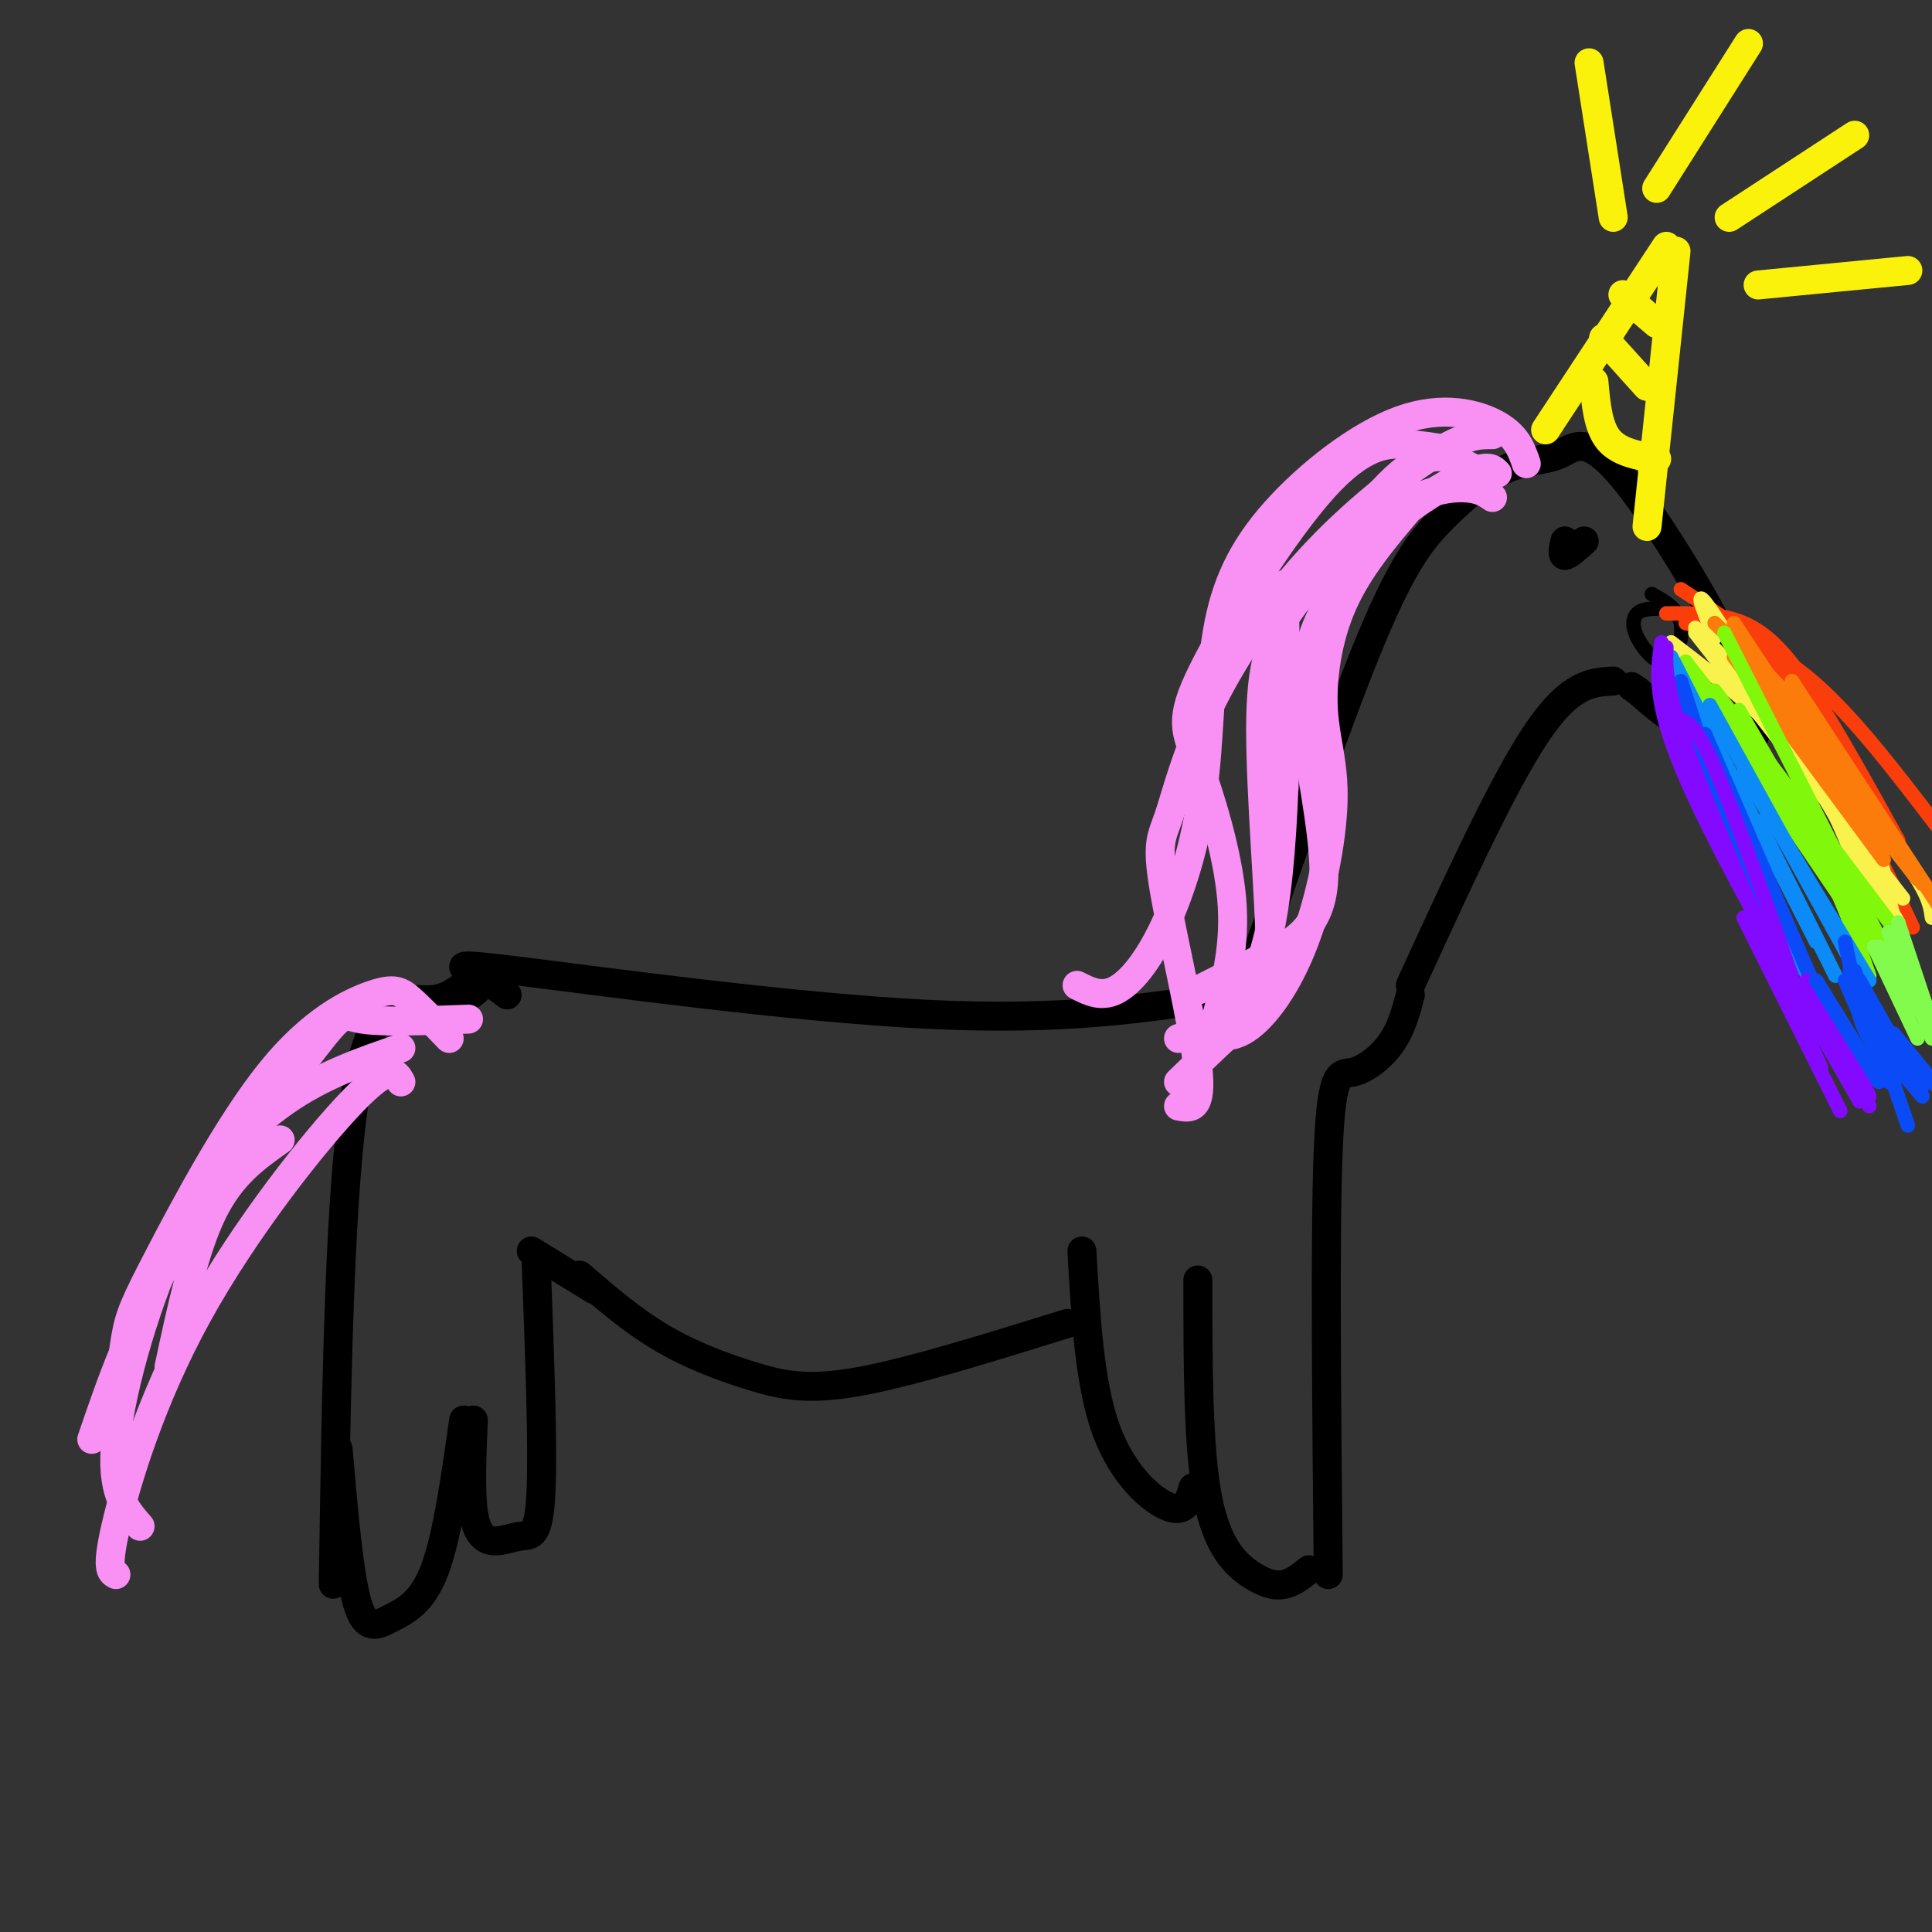 <svg viewBox='0 0 400 400' version='1.1' xmlns='http://www.w3.org/2000/svg' xmlns:xlink='http://www.w3.org/1999/xlink'><rect x="0" y="0" width="400" height="400" fill="#333333" stroke="none"/><g fill='none' stroke='rgb(0,0,0)' stroke-width='6' stroke-linecap='round' stroke-linejoin='round'><path d='M105,206c-2.357,-1.833 -4.714,-3.667 -7,-3c-2.286,0.667 -4.500,3.833 -9,4c-4.500,0.167 -11.286,-2.667 -15,17c-3.714,19.667 -4.357,61.833 -5,104'/><path d='M96,207c2.518,-1.708 5.036,-3.417 3,-5c-2.036,-1.583 -8.625,-3.042 8,-1c16.625,2.042 56.464,7.583 85,9c28.536,1.417 45.768,-1.292 63,-4'/><path d='M258,204c9.609,-27.891 19.219,-55.782 26,-72c6.781,-16.218 10.735,-20.762 15,-25c4.265,-4.238 8.841,-8.170 13,-10c4.159,-1.830 7.902,-1.557 11,-3c3.098,-1.443 5.552,-4.603 14,6c8.448,10.603 22.890,34.970 26,46c3.110,11.030 -5.111,8.723 -11,6c-5.889,-2.723 -9.444,-5.861 -13,-9'/><path d='M339,143c-2.167,-1.500 -1.083,-0.750 0,0'/><path d='M334,141c-4.500,0.250 -9.000,0.500 -16,11c-7.000,10.500 -16.500,31.250 -26,52'/><path d='M292,206c-0.935,3.500 -1.869,7.000 -4,10c-2.131,3.000 -5.458,5.500 -8,6c-2.542,0.500 -4.298,-1.000 -5,16c-0.702,17.000 -0.351,52.500 0,88'/><path d='M271,325c-1.577,1.286 -3.155,2.571 -5,3c-1.845,0.429 -3.958,0.000 -7,-2c-3.042,-2.000 -7.012,-5.571 -9,-16c-1.988,-10.429 -1.994,-27.714 -2,-45'/><path d='M247,308c-0.778,2.644 -1.556,5.289 -5,4c-3.444,-1.289 -9.556,-6.511 -13,-16c-3.444,-9.489 -4.222,-23.244 -5,-37'/><path d='M221,274c-16.149,5.024 -32.298,10.048 -43,12c-10.702,1.952 -15.958,0.833 -22,-1c-6.042,-1.833 -12.869,-4.381 -19,-8c-6.131,-3.619 -11.565,-8.310 -17,-13'/><path d='M123,267c0.000,0.000 -13.000,-8.000 -13,-8'/><path d='M111,261c0.726,19.316 1.451,38.632 1,48c-0.451,9.368 -2.080,8.789 -4,9c-1.920,0.211 -4.132,1.211 -6,1c-1.868,-0.211 -3.391,-1.632 -4,-6c-0.609,-4.368 -0.305,-11.684 0,-19'/><path d='M96,294c-1.702,12.071 -3.405,24.143 -6,31c-2.595,6.857 -6.083,8.500 -9,10c-2.917,1.500 -5.262,2.857 -7,-3c-1.738,-5.857 -2.869,-18.929 -4,-32'/></g>
<g fill='none' stroke='rgb(251,242,11)' stroke-width='6' stroke-linecap='round' stroke-linejoin='round'><path d='M320,89c0.000,0.000 25.000,-38.000 25,-38'/><path d='M347,52c0.000,0.000 -6.000,57.000 -6,57'/><path d='M330,79c0.417,4.667 0.833,9.333 3,12c2.167,2.667 6.083,3.333 10,4'/><path d='M332,70c0.000,0.000 9.000,10.000 9,10'/><path d='M336,61c0.000,0.000 7.000,6.000 7,6'/><path d='M334,45c0.000,0.000 -5.000,-32.000 -5,-32'/><path d='M343,39c0.000,0.000 19.000,-30.000 19,-30'/><path d='M358,45c0.000,0.000 26.000,-17.000 26,-17'/><path d='M364,59c0.000,0.000 31.000,-3.000 31,-3'/></g>
<g fill='none' stroke='rgb(249,144,244)' stroke-width='6' stroke-linecap='round' stroke-linejoin='round'><path d='M316,96c-0.965,-2.837 -1.931,-5.674 -6,-8c-4.069,-2.326 -11.242,-4.140 -20,-1c-8.758,3.140 -19.103,11.236 -26,19c-6.897,7.764 -10.348,15.196 -12,25c-1.652,9.804 -1.505,21.978 -3,33c-1.495,11.022 -4.633,20.890 -8,28c-3.367,7.110 -6.962,11.460 -10,13c-3.038,1.540 -5.519,0.270 -8,-1'/><path d='M310,98c-0.882,-0.935 -1.763,-1.870 -6,0c-4.237,1.870 -11.828,6.546 -17,11c-5.172,4.454 -7.925,8.685 -11,14c-3.075,5.315 -6.474,11.713 -6,23c0.474,11.287 4.820,27.462 4,37c-0.820,9.538 -6.806,12.439 -12,15c-5.194,2.561 -9.597,4.780 -14,7'/><path d='M309,103c-1.382,-0.953 -2.763,-1.906 -6,-2c-3.237,-0.094 -8.329,0.670 -15,5c-6.671,4.330 -14.920,12.227 -20,19c-5.080,6.773 -6.990,12.424 -7,26c-0.010,13.576 1.882,35.078 2,46c0.118,10.922 -1.538,11.263 -5,14c-3.462,2.737 -8.731,7.868 -14,13'/><path d='M299,93c-2.190,-0.394 -4.380,-0.787 -8,-1c-3.620,-0.213 -8.669,-0.245 -17,9c-8.331,9.245 -19.944,27.767 -25,38c-5.056,10.233 -3.553,12.178 -1,19c2.553,6.822 6.158,18.521 7,28c0.842,9.479 -1.079,16.740 -3,24'/><path d='M305,97c-4.203,-2.262 -8.405,-4.523 -15,1c-6.595,5.523 -15.582,18.831 -20,22c-4.418,3.169 -4.266,-3.801 -4,9c0.266,12.801 0.648,45.372 -3,63c-3.648,17.628 -11.324,20.314 -19,23'/><path d='M292,105c-5.376,6.341 -10.752,12.682 -14,20c-3.248,7.318 -4.368,15.613 -4,22c0.368,6.387 2.222,10.867 2,19c-0.222,8.133 -2.521,19.921 -6,29c-3.479,9.079 -8.137,15.451 -12,18c-3.863,2.549 -6.932,1.274 -10,0'/><path d='M309,90c-2.706,-0.027 -5.412,-0.053 -12,4c-6.588,4.053 -17.057,12.187 -26,22c-8.943,9.813 -16.360,21.306 -21,31c-4.640,9.694 -6.501,17.588 -8,22c-1.499,4.412 -2.634,5.342 -1,15c1.634,9.658 6.038,28.045 7,37c0.962,8.955 -1.519,8.477 -4,8'/><path d='M97,211c-8.929,0.339 -17.857,0.679 -22,0c-4.143,-0.679 -3.500,-2.375 -10,6c-6.500,8.375 -20.143,26.821 -29,42c-8.857,15.179 -12.929,27.089 -17,39'/><path d='M83,217c-8.071,2.768 -16.143,5.536 -24,11c-7.857,5.464 -15.500,13.625 -22,27c-6.500,13.375 -11.857,31.964 -13,43c-1.143,11.036 1.929,14.518 5,18'/><path d='M93,215c-2.940,-3.063 -5.879,-6.126 -8,-8c-2.121,-1.874 -3.422,-2.560 -8,-1c-4.578,1.560 -12.433,5.367 -21,16c-8.567,10.633 -17.845,28.094 -23,38c-5.155,9.906 -6.187,12.259 -7,17c-0.813,4.741 -1.406,11.871 -2,19'/><path d='M83,224c-1.113,-2.036 -2.226,-4.071 -10,4c-7.774,8.071 -22.208,26.250 -32,44c-9.792,17.750 -14.940,35.071 -17,44c-2.060,8.929 -1.030,9.464 0,10'/><path d='M58,236c-5.083,3.583 -10.167,7.167 -14,15c-3.833,7.833 -6.417,19.917 -9,32'/></g>
<g fill='none' stroke='rgb(0,0,0)' stroke-width='6' stroke-linecap='round' stroke-linejoin='round'><path d='M324,112c-0.333,1.500 -0.667,3.000 0,3c0.667,0.000 2.333,-1.500 4,-3'/></g>
<g fill='none' stroke='rgb(0,0,0)' stroke-width='3' stroke-linecap='round' stroke-linejoin='round'><path d='M343,126c-1.542,0.062 -3.085,0.124 -4,1c-0.915,0.876 -1.204,2.565 0,5c1.204,2.435 3.901,5.617 6,5c2.099,-0.617 3.600,-5.033 3,-8c-0.600,-2.967 -3.300,-4.483 -6,-6'/></g>
<g fill='none' stroke='rgb(249,61,11)' stroke-width='3' stroke-linecap='round' stroke-linejoin='round'><path d='M345,127c5.600,-0.022 11.200,-0.044 16,2c4.800,2.044 8.800,6.156 14,14c5.200,7.844 11.600,19.422 18,31'/><path d='M348,122c8.417,5.500 16.833,11.000 23,19c6.167,8.000 10.083,18.500 14,29'/><path d='M349,129c8.167,2.000 16.333,4.000 25,11c8.667,7.000 17.833,19.000 27,31'/><path d='M353,127c8.917,10.083 17.833,20.167 25,31c7.167,10.833 12.583,22.417 18,34'/></g>
<g fill='none' stroke='rgb(249,242,77)' stroke-width='3' stroke-linecap='round' stroke-linejoin='round'><path d='M346,133c9.750,7.500 19.500,15.000 26,23c6.500,8.000 9.750,16.500 13,25'/><path d='M354,127c10.833,11.750 21.667,23.500 28,34c6.333,10.500 8.167,19.750 10,29'/><path d='M351,130c15.917,17.000 31.833,34.000 40,44c8.167,10.000 8.583,13.000 9,16'/><path d='M351,131c0.000,0.000 43.000,55.000 43,55'/><path d='M355,132c-2.667,-6.417 -5.333,-12.833 1,-3c6.333,9.833 21.667,35.917 37,62'/><path d='M369,150c2.583,1.667 5.167,3.333 9,10c3.833,6.667 8.917,18.333 14,30'/></g>
<g fill='none' stroke='rgb(251,123,11)' stroke-width='3' stroke-linecap='round' stroke-linejoin='round'><path d='M355,129c7.917,7.500 15.833,15.000 23,24c7.167,9.000 13.583,19.500 20,30'/><path d='M359,129c0.000,0.000 31.000,47.000 31,47'/><path d='M358,132c0.000,0.000 39.000,50.000 39,50'/><path d='M359,136c0.000,0.000 31.000,42.000 31,42'/><path d='M371,141c0.000,0.000 32.000,49.000 32,49'/></g>
<g fill='none' stroke='rgb(128,247,11)' stroke-width='3' stroke-linecap='round' stroke-linejoin='round'><path d='M349,137c9.333,12.083 18.667,24.167 25,35c6.333,10.833 9.667,20.417 13,30'/><path d='M357,131c0.000,0.000 34.000,67.000 34,67'/><path d='M355,143c0.000,0.000 37.000,49.000 37,49'/><path d='M350,140c0.000,0.000 42.000,62.000 42,62'/><path d='M360,147c0.000,0.000 25.000,43.000 25,43'/></g>
<g fill='none' stroke='rgb(11,138,248)' stroke-width='3' stroke-linecap='round' stroke-linejoin='round'><path d='M346,136c0.000,0.000 30.000,59.000 30,59'/><path d='M354,146c0.000,0.000 32.000,58.000 32,58'/><path d='M361,160c0.000,0.000 26.000,43.000 26,43'/><path d='M364,170c0.000,0.000 16.000,32.000 16,32'/><path d='M361,177c0.000,0.000 17.000,32.000 17,32'/></g>
<g fill='none' stroke='rgb(11,75,247)' stroke-width='3' stroke-linecap='round' stroke-linejoin='round'><path d='M348,141c0.000,0.000 21.000,65.000 21,65'/><path d='M344,138c0.000,0.000 28.000,71.000 28,71'/><path d='M353,152c0.000,0.000 23.000,53.000 23,53'/><path d='M358,170c0.000,0.000 17.000,46.000 17,46'/></g>
<g fill='none' stroke='rgb(131,10,254)' stroke-width='3' stroke-linecap='round' stroke-linejoin='round'><path d='M347,149c1.833,0.083 3.667,0.167 8,10c4.333,9.833 11.167,29.417 18,49'/><path d='M345,134c-0.167,4.250 -0.333,8.500 5,23c5.333,14.500 16.167,39.250 27,64'/><path d='M344,133c-0.917,6.083 -1.833,12.167 5,28c6.833,15.833 21.417,41.417 36,67'/><path d='M361,190c0.000,0.000 20.000,40.000 20,40'/><path d='M374,203c0.000,0.000 13.000,26.000 13,26'/><path d='M382,215c0.000,0.000 5.000,12.000 5,12'/></g>
<g fill='none' stroke='rgb(11,75,247)' stroke-width='3' stroke-linecap='round' stroke-linejoin='round'><path d='M384,201c0.000,0.000 11.000,32.000 11,32'/><path d='M382,203c0.000,0.000 9.000,21.000 9,21'/><path d='M376,203c0.000,0.000 13.000,21.000 13,21'/><path d='M383,201c0.917,5.167 1.833,10.333 4,14c2.167,3.667 5.583,5.833 9,8'/><path d='M382,195c1.167,5.833 2.333,11.667 5,17c2.667,5.333 6.833,10.167 11,15'/><path d='M385,203c0.000,0.000 9.000,16.000 9,16'/><path d='M393,216c0.000,0.000 5.000,9.000 5,9'/><path d='M392,214c0.000,0.000 14.000,17.000 14,17'/></g>
<g fill='none' stroke='rgb(130,251,77)' stroke-width='3' stroke-linecap='round' stroke-linejoin='round'><path d='M389,196c0.000,0.000 16.000,25.000 16,25'/><path d='M391,193c0.000,0.000 9.000,22.000 9,22'/><path d='M393,191c0.000,0.000 7.000,21.000 7,21'/><path d='M388,196c0.000,0.000 9.000,19.000 9,19'/></g>
</svg>